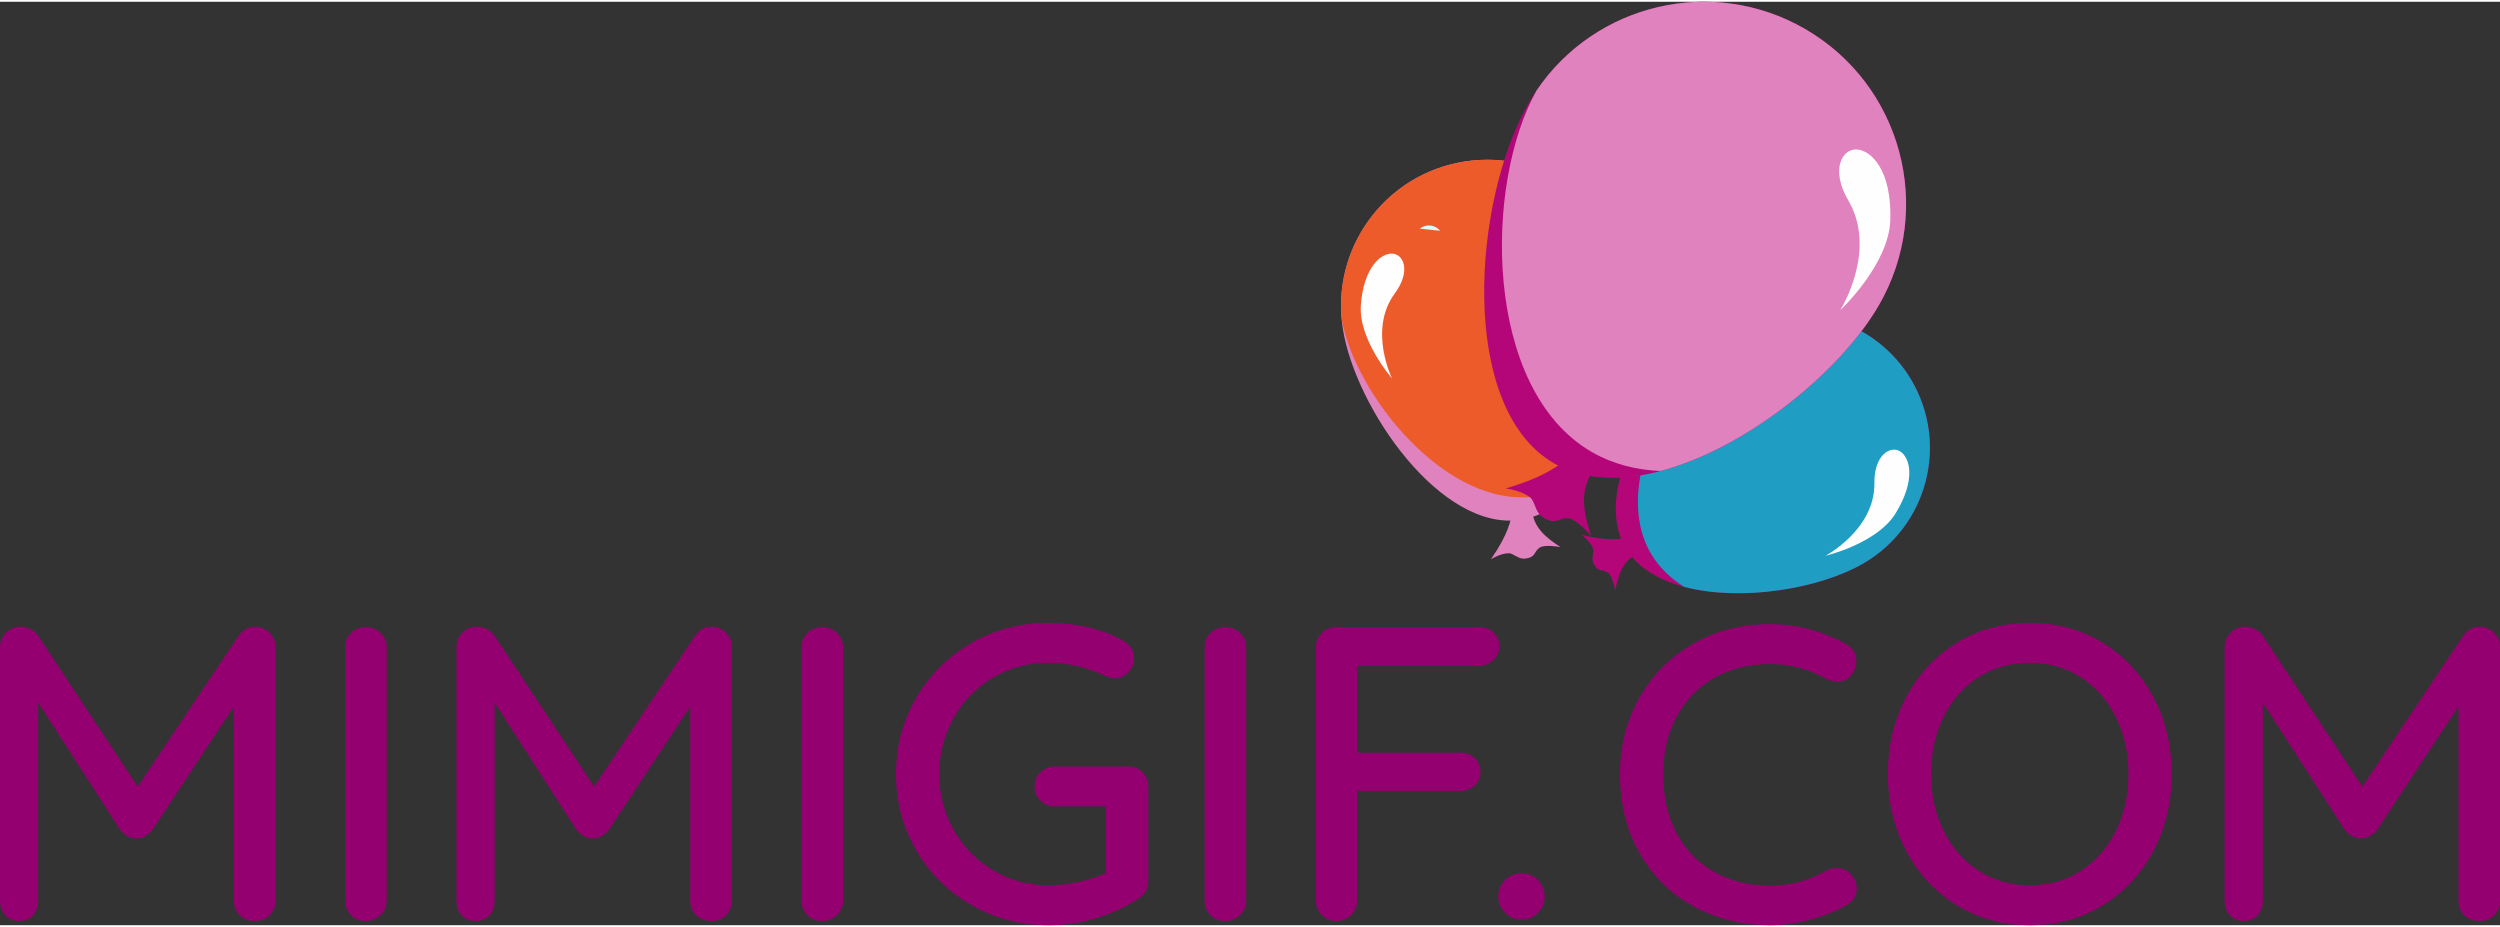 <?xml version="1.0" encoding="UTF-8"?>
<!DOCTYPE svg PUBLIC "-//W3C//DTD SVG 1.1//EN" "http://www.w3.org/Graphics/SVG/1.1/DTD/svg11.dtd">
<!-- Creator: CorelDRAW -->
<svg xmlns="http://www.w3.org/2000/svg" xml:space="preserve" width="267px" height="99px" shape-rendering="geometricPrecision" text-rendering="geometricPrecision" image-rendering="optimizeQuality" fill-rule="evenodd" clip-rule="evenodd"
viewBox="0 0 208.303 76.942"
 xmlns:xlink="http://www.w3.org/1999/xlink">
 <rect x="0" y="0" width="208.303" height="76.942" fill="#333333" stroke="none"/>
 <g id="Слой_x0020_1">
  <path fill="#940070" fill-rule="nonzero" d="M21.27 52.068c0.466,0.023 0.863,0.192 1.189,0.507 0.326,0.315 0.49,0.705 0.49,1.172l0 21.165c0,0.466 -0.157,0.863 -0.472,1.189 -0.315,0.326 -0.729,0.49 -1.242,0.49 -0.513,0 -0.933,-0.157 -1.259,-0.472 -0.327,-0.315 -0.49,-0.717 -0.49,-1.207l0 -16.198 -6.787 10.285c-0.163,0.21 -0.367,0.385 -0.612,0.525 -0.245,0.14 -0.495,0.198 -0.752,0.175 -0.233,0.023 -0.472,-0.035 -0.717,-0.175 -0.245,-0.14 -0.449,-0.315 -0.612,-0.525l-6.822 -10.6 0 16.512c0,0.49 -0.146,0.892 -0.437,1.207 -0.291,0.315 -0.682,0.472 -1.172,0.472 -0.467,0 -0.846,-0.157 -1.137,-0.472 -0.291,-0.315 -0.437,-0.717 -0.437,-1.207l0 -21.165c0,-0.443 0.163,-0.834 0.49,-1.172 0.327,-0.338 0.735,-0.507 1.225,-0.507 0.28,0 0.554,0.07 0.822,0.21 0.268,0.14 0.484,0.327 0.647,0.56l8.291 12.559 8.396 -12.559c0.373,-0.513 0.84,-0.77 1.399,-0.77zm10.95 22.81c0,0.49 -0.175,0.898 -0.525,1.225 -0.35,0.326 -0.758,0.49 -1.224,0.49 -0.513,0 -0.927,-0.163 -1.242,-0.49 -0.315,-0.327 -0.472,-0.735 -0.472,-1.225l0 -21.095c0,-0.467 0.163,-0.863 0.49,-1.189 0.327,-0.327 0.746,-0.49 1.259,-0.49 0.467,0 0.869,0.163 1.207,0.49 0.338,0.326 0.507,0.723 0.507,1.189l0 21.095zm27.078 -22.81c0.466,0.023 0.863,0.192 1.189,0.507 0.326,0.315 0.49,0.705 0.49,1.172l0 21.165c0,0.466 -0.157,0.863 -0.472,1.189 -0.315,0.326 -0.729,0.49 -1.242,0.49 -0.513,0 -0.933,-0.157 -1.259,-0.472 -0.327,-0.315 -0.49,-0.717 -0.49,-1.207l0 -16.198 -6.787 10.285c-0.163,0.21 -0.367,0.385 -0.612,0.525 -0.245,0.14 -0.495,0.198 -0.752,0.175 -0.233,0.023 -0.472,-0.035 -0.717,-0.175 -0.245,-0.14 -0.449,-0.315 -0.612,-0.525l-6.822 -10.6 0 16.512c0,0.49 -0.146,0.892 -0.437,1.207 -0.291,0.315 -0.682,0.472 -1.172,0.472 -0.467,0 -0.846,-0.157 -1.137,-0.472 -0.291,-0.315 -0.437,-0.717 -0.437,-1.207l0 -21.165c0,-0.443 0.163,-0.834 0.49,-1.172 0.327,-0.338 0.735,-0.507 1.225,-0.507 0.28,0 0.554,0.07 0.822,0.21 0.268,0.14 0.484,0.327 0.647,0.56l8.291 12.559 8.396 -12.559c0.373,-0.513 0.84,-0.77 1.399,-0.77zm10.95 22.81c0,0.49 -0.175,0.898 -0.525,1.225 -0.35,0.326 -0.758,0.49 -1.224,0.49 -0.513,0 -0.927,-0.163 -1.242,-0.49 -0.315,-0.327 -0.472,-0.735 -0.472,-1.225l0 -21.095c0,-0.467 0.163,-0.863 0.49,-1.189 0.327,-0.327 0.746,-0.49 1.259,-0.49 0.467,0 0.869,0.163 1.207,0.49 0.338,0.326 0.507,0.723 0.507,1.189l0 21.095zm23.789 -11.16c0.467,0 0.857,0.163 1.172,0.49 0.315,0.327 0.472,0.723 0.472,1.189l0 7.871c0,0.63 -0.28,1.12 -0.84,1.469 -1.073,0.7 -2.251,1.242 -3.533,1.627 -1.283,0.385 -2.6,0.577 -3.953,0.577 -2.332,0 -4.472,-0.56 -6.42,-1.679 -1.947,-1.12 -3.481,-2.641 -4.6,-4.566 -1.119,-1.924 -1.679,-4.041 -1.679,-6.35 0,-2.309 0.56,-4.425 1.679,-6.35 1.12,-1.924 2.653,-3.446 4.6,-4.565 1.947,-1.12 4.087,-1.679 6.42,-1.679 1.166,0 2.291,0.128 3.376,0.385 1.084,0.257 2.058,0.641 2.921,1.154 0.28,0.163 0.49,0.362 0.63,0.595 0.14,0.233 0.21,0.49 0.21,0.77 0,0.466 -0.157,0.869 -0.472,1.207 -0.315,0.338 -0.694,0.507 -1.137,0.507 -0.35,0 -0.653,-0.082 -0.91,-0.245 -1.516,-0.7 -3.055,-1.05 -4.618,-1.05 -1.679,0 -3.213,0.408 -4.6,1.225 -1.388,0.816 -2.484,1.936 -3.288,3.358 -0.805,1.423 -1.207,2.985 -1.207,4.688 0,1.703 0.402,3.259 1.207,4.671 0.804,1.411 1.901,2.53 3.288,3.358 1.388,0.828 2.921,1.242 4.6,1.242 0.793,0 1.627,-0.093 2.501,-0.28 0.875,-0.187 1.627,-0.431 2.257,-0.735l0 -5.562 -4.233 0c-0.467,0 -0.863,-0.158 -1.189,-0.472 -0.327,-0.315 -0.49,-0.705 -0.49,-1.172 0,-0.49 0.163,-0.892 0.49,-1.207 0.326,-0.315 0.723,-0.472 1.189,-0.472l6.157 0zm9.796 11.16c0,0.49 -0.175,0.898 -0.525,1.225 -0.35,0.326 -0.758,0.49 -1.224,0.49 -0.513,0 -0.927,-0.163 -1.242,-0.49 -0.315,-0.327 -0.472,-0.735 -0.472,-1.225l0 -21.095c0,-0.467 0.163,-0.863 0.49,-1.189 0.327,-0.327 0.746,-0.49 1.259,-0.49 0.467,0 0.869,0.163 1.207,0.49 0.338,0.326 0.507,0.723 0.507,1.189l0 21.095zm9.236 -19.556l0 7.242 8.606 0c0.49,0 0.892,0.152 1.207,0.455 0.315,0.303 0.472,0.7 0.472,1.189 0,0.42 -0.157,0.781 -0.472,1.084 -0.315,0.303 -0.717,0.455 -1.207,0.455l-8.606 0 0 9.166c0,0.466 -0.169,0.863 -0.507,1.189 -0.338,0.326 -0.74,0.49 -1.207,0.49 -0.49,0 -0.898,-0.163 -1.225,-0.49 -0.326,-0.327 -0.49,-0.723 -0.49,-1.189l0 -21.13c0,-0.467 0.163,-0.863 0.49,-1.189 0.327,-0.327 0.723,-0.49 1.19,-0.49l11.93 0c0.49,0 0.892,0.152 1.207,0.455 0.315,0.303 0.472,0.7 0.472,1.189 0,0.42 -0.163,0.787 -0.49,1.102 -0.327,0.315 -0.723,0.472 -1.189,0.472l-10.18 0zm40.765 -1.784c0.552,0.308 0.84,0.77 0.84,1.399 0,0.42 -0.149,0.803 -0.42,1.154 -0.283,0.366 -0.665,0.56 -1.154,0.56 -0.326,0 -0.648,-0.079 -0.945,-0.245 -1.446,-0.808 -3.009,-1.225 -4.688,-1.225 -1.749,0 -3.294,0.385 -4.635,1.154 -1.341,0.77 -2.385,1.848 -3.131,3.236 -0.746,1.388 -1.12,2.979 -1.12,4.775 0,1.936 0.388,3.606 1.154,5.003 0.767,1.396 1.831,2.467 3.184,3.201 1.353,0.735 2.869,1.102 4.548,1.102 1.726,0 3.281,-0.441 4.688,-1.259 0.267,-0.155 0.583,-0.21 0.91,-0.21 0.513,0 0.92,0.204 1.225,0.595 0.273,0.35 0.42,0.723 0.42,1.12 0,0.28 -0.079,0.545 -0.227,0.787 -0.149,0.242 -0.36,0.437 -0.612,0.577 -0.909,0.507 -1.933,0.924 -3.061,1.224 -1.128,0.3 -2.245,0.455 -3.341,0.455 -2.262,0 -4.344,-0.501 -6.245,-1.504 -1.901,-1.003 -3.42,-2.464 -4.548,-4.373 -1.128,-1.91 -1.697,-4.151 -1.697,-6.717 0,-2.356 0.542,-4.484 1.627,-6.385 1.084,-1.901 2.58,-3.396 4.478,-4.478 1.898,-1.082 4.029,-1.627 6.385,-1.627 2.262,0 4.383,0.571 6.367,1.679zm27.113 10.81c0,2.356 -0.51,4.493 -1.522,6.402 -1.011,1.909 -2.423,3.426 -4.215,4.53 -1.793,1.105 -3.825,1.662 -6.087,1.662 -2.262,0 -4.294,-0.557 -6.087,-1.662 -1.793,-1.105 -3.204,-2.621 -4.216,-4.53 -1.012,-1.909 -1.522,-4.047 -1.522,-6.402 0,-2.356 0.507,-4.49 1.522,-6.402 1.015,-1.912 2.423,-3.425 4.216,-4.53 1.793,-1.105 3.825,-1.662 6.087,-1.662 2.262,0 4.294,0.557 6.087,1.662 1.793,1.105 3.201,2.618 4.215,4.53 1.015,1.912 1.522,4.046 1.522,6.402zm-3.603 0c0,-1.749 -0.353,-3.332 -1.05,-4.74 -0.697,-1.408 -1.674,-2.519 -2.921,-3.323 -1.248,-0.805 -2.665,-1.207 -4.251,-1.207 -1.586,0 -3.006,0.4 -4.251,1.19 -1.245,0.79 -2.221,1.895 -2.921,3.306 -0.7,1.411 -1.05,3.003 -1.05,4.775 0,1.749 0.35,3.329 1.05,4.74 0.7,1.411 1.674,2.519 2.921,3.324 1.248,0.805 2.665,1.207 4.251,1.207 1.586,0 3.003,-0.402 4.251,-1.207 1.248,-0.805 2.221,-1.912 2.921,-3.324 0.7,-1.411 1.05,-2.991 1.05,-4.74zm29.282 -12.279c0.464,0.008 0.866,0.196 1.189,0.507 0.323,0.312 0.49,0.711 0.49,1.172l0 21.165c0,0.46 -0.16,0.866 -0.472,1.189 -0.312,0.324 -0.729,0.49 -1.242,0.49 -0.513,0 -0.936,-0.16 -1.259,-0.472 -0.324,-0.312 -0.49,-0.717 -0.49,-1.207l0 -16.198 -6.787 10.285c-0.143,0.216 -0.37,0.388 -0.612,0.525 -0.242,0.137 -0.495,0.175 -0.752,0.175 -0.234,0 -0.472,-0.035 -0.717,-0.175 -0.245,-0.14 -0.469,-0.302 -0.612,-0.525l-6.822 -10.6 0 16.512c0,0.484 -0.146,0.892 -0.437,1.207 -0.291,0.315 -0.682,0.472 -1.172,0.472 -0.467,0 -0.846,-0.157 -1.137,-0.472 -0.291,-0.315 -0.437,-0.717 -0.437,-1.207l0 -21.165c0,-0.443 0.166,-0.837 0.49,-1.172 0.324,-0.335 0.735,-0.507 1.225,-0.507 0.28,0 0.554,0.07 0.822,0.21 0.268,0.14 0.493,0.327 0.647,0.56l8.291 12.559 8.396 -12.559c0.353,-0.528 0.842,-0.779 1.399,-0.77z"/>
  <g id="_481450072">
   <path id="path1393" fill="#E082BE" fill-rule="nonzero" d="M111.886 27.25c1.053,6.642 8.209,16.96 14.851,15.907 6.642,-1.053 10.255,-13.079 9.202,-19.721 -1.053,-6.642 -7.291,-11.172 -13.933,-10.119 -6.642,1.053 -11.172,7.291 -10.119,13.933z"/>
   <path id="path1395" fill="#E082BE" d="M127.658 42.319c0.087,1.453 1.127,2.328 2.373,3.118 0,0 -1.309,-0.245 -1.74,0.039 -0.519,0.342 -0.281,0.835 -1.276,0.924 -0.508,0.045 -0.929,-0.457 -1.312,-0.451 -0.704,0.011 -1.477,0.507 -1.477,0.507 1.488,-2.177 1.619,-3.138 1.842,-4.182l1.589 0.045z"/>
   <path id="path1399" fill="#ED5B2A" fill-rule="nonzero" d="M122.005 13.317c6.642,-1.053 12.88,3.477 13.933,10.119 0.726,4.576 -0.764,11.707 -3.932,16.045 -1.189,0.88 -2.506,1.489 -3.937,1.716 -7.466,1.184 -15.205,-8.45 -16.29,-14.826 -0.541,-6.305 3.878,-12.047 10.226,-13.054z"/>
   <path id="path1419" fill="#FEFEFE" d="M115.993 31.398c0,0 -2.817,-3.235 -2.604,-6.122 0.235,-3.186 1.697,-4.354 2.639,-4.289 0.946,0.065 1.537,1.49 0.185,3.32 -2.236,3.028 -0.221,7.092 -0.221,7.092z"/>
   <path id="circle1421" fill="#D9FBFF" fill-rule="nonzero" d="M118.303 18.905c-0,0 -0,0 -0,0 0.514,-0.417 1.27,-0.337 1.686,0.177 0,0 0,0 0,0l-1.686 -0.177z"/>
   <path id="path1333" fill="#B40679" fill-rule="nonzero" d="M144.071 27.56c-5.309,3.095 -11.73,12.606 -8.635,17.915 3.095,5.309 14.535,4.406 19.844,1.311 5.309,-3.095 7.104,-9.908 4.008,-15.217 -3.095,-5.309 -9.908,-7.104 -15.217,-4.009z"/>
   <path id="path1336" fill="#B40679" d="M136.455 45.982c-1.209,0.555 -1.61,1.73 -1.87,3.053 0,0 -0.224,-1.196 -0.609,-1.469 -0.463,-0.329 -0.804,0.036 -1.209,-0.781 -0.207,-0.418 0.082,-0.942 -0.05,-1.267 -0.242,-0.596 -0.921,-1.09 -0.921,-1.09 2.347,0.547 3.209,0.341 4.172,0.185l0.488 1.368z"/>
   <path id="path1348" fill="#1F9DC3" fill-rule="nonzero" d="M159.288 31.569c3.095,5.309 1.301,12.122 -4.008,15.217 -3.658,2.132 -10.225,3.224 -14.969,1.96 -1.143,-0.721 -2.098,-1.642 -2.765,-2.786 -3.479,-5.968 2.166,-15.748 7.238,-18.782 5.192,-2.547 11.545,-0.684 14.504,4.39l-0 0z"/>
   <path id="path1407" fill="#FEFEFE" d="M152.104 46.16c0,0 4.288,-1.006 5.843,-3.54 1.715,-2.797 1.197,-4.648 0.374,-5.158 -0.828,-0.513 -2.175,0.319 -2.146,2.655 0.048,3.865 -4.071,6.043 -4.071,6.043l0 -0z"/>
   <path id="path1377" fill="#B40679" fill-rule="nonzero" d="M127.379 8.427c-4.652,8.058 -5.946,25.384 2.112,30.036 8.058,4.652 22.416,-5.131 27.068,-13.188 4.652,-8.058 1.891,-18.362 -6.167,-23.014 -8.058,-4.652 -18.362,-1.891 -23.014,6.167l0 0z"/>
   <path id="path1379" fill="#B40679" d="M132.748 39.095c-1.172,1.638 -0.816,3.484 -0.164,5.419 0,0 -1.193,-1.404 -1.905,-1.473 -0.856,-0.084 -1.03,0.652 -2.177,-0.119 -0.586,-0.394 -0.6,-1.299 -1.018,-1.627 -0.767,-0.602 -2.03,-0.741 -2.03,-0.741 3.496,-1.045 4.474,-1.964 5.623,-2.892l1.67 1.432z"/>
   <path id="path1383" fill="#E082BE" fill-rule="nonzero" d="M150.393 2.26c8.058,4.652 10.819,14.956 6.167,23.014 -3.205,5.551 -11.017,11.921 -18.202,13.825 -2.044,-0.089 -3.991,-0.582 -5.728,-1.584 -9.057,-5.229 -8.988,-22.327 -4.601,-30.127 4.91,-7.25 14.662,-9.575 22.363,-5.129z"/>
   <path id="path1411" fill="#FEFEFE" d="M153.329 25.7c0,0 4.059,-3.78 4.175,-7.522 0.127,-4.129 -1.596,-5.829 -2.815,-5.872 -1.226,-0.044 -2.178,1.709 -0.687,4.244 2.468,4.196 -0.673,9.15 -0.673,9.15l-0 0z"/>
  </g>
  <circle fill="#940070" cx="126.772" cy="74.546" r="1.936"/>
 </g>
</svg>
